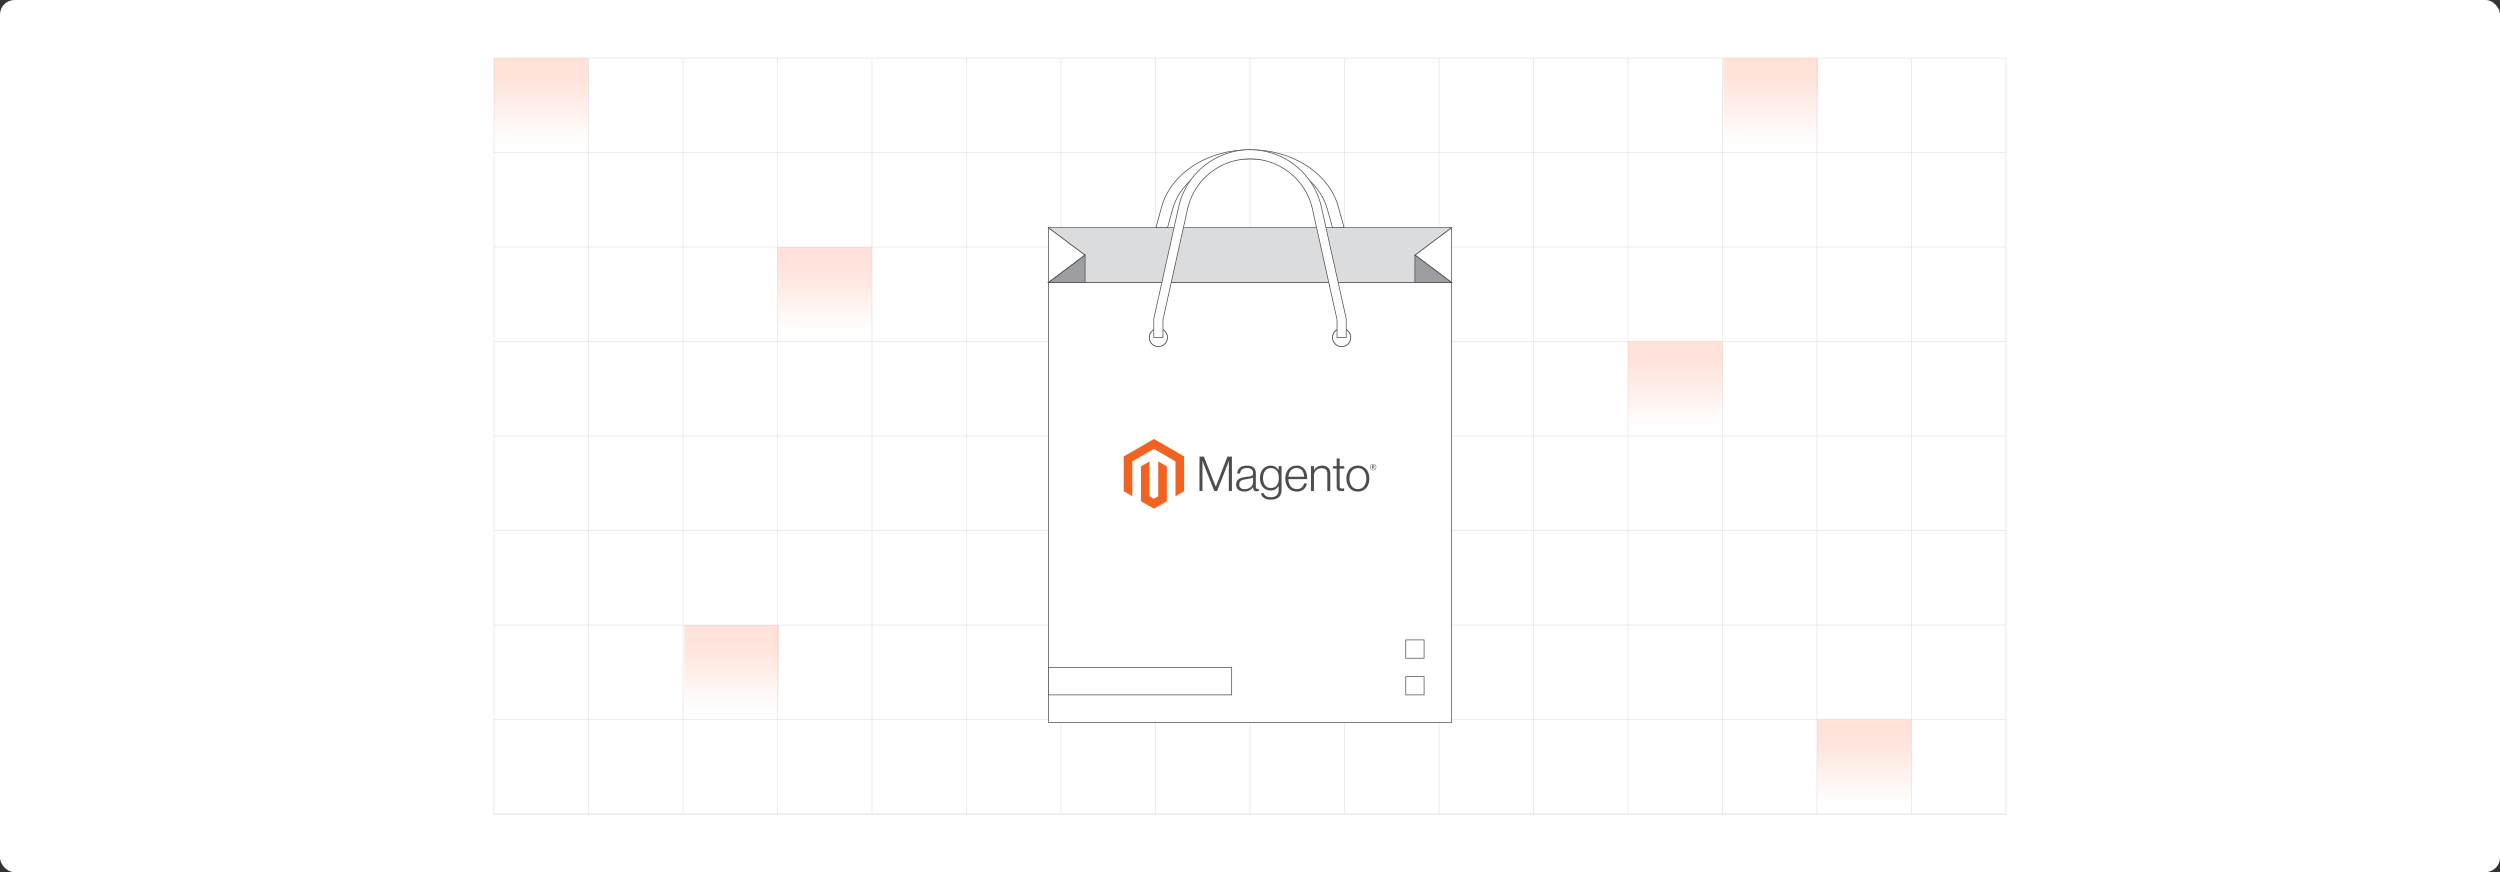 <?xml version="1.0" encoding="UTF-8"?><svg id="Layer_1" xmlns="http://www.w3.org/2000/svg" xmlns:xlink="http://www.w3.org/1999/xlink" viewBox="0 0 860 300"><rect x="0" y="0" width="860" height="300" fill="#333333" stroke="none"/><defs><linearGradient id="linear-gradient" x1="186.193" y1="52.477" x2="186.193" y2="19.968" gradientUnits="userSpaceOnUse"><stop offset="0" stop-color="#fff" stop-opacity="0"/><stop offset=".119" stop-color="#ffede8" stop-opacity=".223"/><stop offset=".244" stop-color="#ffddd3" stop-opacity=".426"/><stop offset=".371" stop-color="#ffd0c1" stop-opacity=".602"/><stop offset=".498" stop-color="#ffc4b2" stop-opacity=".746"/><stop offset=".624" stop-color="#ffbca7" stop-opacity=".857"/><stop offset=".75" stop-color="#ffb59f" stop-opacity=".937"/><stop offset=".876" stop-color="#ffb29a" stop-opacity=".984"/><stop offset="1" stop-color="#ffb199"/></linearGradient><linearGradient id="linear-gradient-2" x1="283.711" y1="117.496" x2="283.711" y2="84.987" xlink:href="#linear-gradient"/><linearGradient id="linear-gradient-3" x1="251.702" y1="247.517" x2="251.702" y2="215.007" xlink:href="#linear-gradient"/><linearGradient id="linear-gradient-4" x1="641.301" y1="280.034" x2="641.301" y2="247.525" xlink:href="#linear-gradient"/><linearGradient id="linear-gradient-5" x1="576.283" y1="150.002" x2="576.283" y2="117.493" xlink:href="#linear-gradient"/><linearGradient id="linear-gradient-6" x1="609.105" x2="609.105" xlink:href="#linear-gradient"/></defs><rect y="0" width="860" height="300" rx="5" ry="5" fill="#fff" stroke-width="0"/><rect x="169.94" y="19.966" width="520.124" height="260.062" fill="none" stroke="#dbdcdd" stroke-miterlimit="10" stroke-width=".187"/><polyline points="690.064 280.028 657.554 280.028 625.045 280.028 592.536 280.028 560.026 280.028 527.517 280.028 495.021 280.028 462.511 280.028 430.002 280.028 397.492 280.028 364.983 280.028 332.474 280.028 299.964 280.028 267.455 280.028 234.958 280.028 202.449 280.028 169.94 280.028" fill="none" stroke="#dbdcdd" stroke-miterlimit="10" stroke-width=".187"/><line x1="169.936" y1="247.525" x2="690.063" y2="247.525" fill="none" stroke="#dbdcdd" stroke-miterlimit="10" stroke-width=".187"/><line x1="169.936" y1="215.017" x2="690.063" y2="215.017" fill="none" stroke="#dbdcdd" stroke-miterlimit="10" stroke-width=".187"/><line x1="169.936" y1="182.509" x2="690.063" y2="182.509" fill="none" stroke="#dbdcdd" stroke-miterlimit="10" stroke-width=".187"/><line x1="169.936" y1="150.001" x2="690.063" y2="150.001" fill="none" stroke="#dbdcdd" stroke-miterlimit="10" stroke-width=".187"/><line x1="169.936" y1="117.493" x2="690.063" y2="117.493" fill="none" stroke="#dbdcdd" stroke-miterlimit="10" stroke-width=".187"/><line x1="169.936" y1="84.985" x2="690.063" y2="84.985" fill="none" stroke="#dbdcdd" stroke-miterlimit="10" stroke-width=".187"/><line x1="169.936" y1="52.477" x2="690.063" y2="52.477" fill="none" stroke="#dbdcdd" stroke-miterlimit="10" stroke-width=".187"/><polyline points="657.554 280.028 657.554 247.519 657.554 215.022 657.554 182.513 657.554 150.003 657.554 117.494 657.554 84.985 657.554 52.475 657.554 19.966" fill="none" stroke="#dbdcdd" stroke-miterlimit="10" stroke-width=".187"/><polyline points="625.045 280.028 625.045 247.519 625.045 215.022 625.045 182.513 625.045 150.003 625.045 117.494 625.045 84.985 625.045 52.475 625.045 19.966" fill="none" stroke="#dbdcdd" stroke-miterlimit="10" stroke-width=".187"/><polyline points="592.536 280.028 592.536 247.519 592.536 215.022 592.536 182.513 592.536 150.003 592.536 117.494 592.536 84.985 592.536 52.475 592.536 19.966" fill="none" stroke="#dbdcdd" stroke-miterlimit="10" stroke-width=".187"/><polyline points="560.026 280.028 560.026 247.519 560.026 215.022 560.026 182.513 560.026 150.003 560.026 117.494 560.026 84.985 560.026 52.475 560.026 19.966" fill="none" stroke="#dbdcdd" stroke-miterlimit="10" stroke-width=".187"/><polyline points="527.517 280.028 527.517 247.519 527.517 215.022 527.517 182.513 527.517 150.003 527.517 117.494 527.517 84.985 527.517 52.475 527.517 19.966" fill="none" stroke="#dbdcdd" stroke-miterlimit="10" stroke-width=".187"/><polyline points="495.021 280.028 495.021 247.519 495.021 215.022 495.021 182.513 495.021 150.003 495.021 117.494 495.021 84.985 495.021 52.475 495.021 19.966" fill="none" stroke="#dbdcdd" stroke-miterlimit="10" stroke-width=".187"/><polyline points="462.511 280.028 462.511 247.519 462.511 215.022 462.511 182.513 462.511 150.003 462.511 117.494 462.511 84.985 462.511 52.475 462.511 19.966" fill="none" stroke="#dbdcdd" stroke-miterlimit="10" stroke-width=".187"/><polyline points="430.002 280.028 430.002 247.519 430.002 215.022 430.002 182.513 430.002 150.003 430.002 117.494 430.002 84.985 430.002 52.475 430.002 19.966" fill="none" stroke="#dbdcdd" stroke-miterlimit="10" stroke-width=".187"/><polyline points="397.492 280.028 397.492 247.519 397.492 215.022 397.492 182.513 397.492 150.003 397.492 117.494 397.492 84.985 397.492 52.475 397.492 19.966" fill="none" stroke="#dbdcdd" stroke-miterlimit="10" stroke-width=".187"/><polyline points="364.983 280.028 364.983 247.519 364.983 215.022 364.983 182.513 364.983 150.003 364.983 117.494 364.983 84.985 364.983 52.475 364.983 19.966" fill="none" stroke="#dbdcdd" stroke-miterlimit="10" stroke-width=".187"/><polyline points="332.474 280.028 332.474 247.519 332.474 215.022 332.474 182.513 332.474 150.003 332.474 117.494 332.474 84.985 332.474 52.475 332.474 19.966" fill="none" stroke="#dbdcdd" stroke-miterlimit="10" stroke-width=".187"/><polyline points="299.964 280.028 299.964 247.519 299.964 215.022 299.964 182.513 299.964 150.003 299.964 117.494 299.964 84.985 299.964 52.475 299.964 19.966" fill="none" stroke="#dbdcdd" stroke-miterlimit="10" stroke-width=".187"/><polyline points="267.455 280.028 267.455 247.519 267.455 215.022 267.455 182.513 267.455 150.003 267.455 117.494 267.455 84.985 267.455 52.475 267.455 19.966" fill="none" stroke="#dbdcdd" stroke-miterlimit="10" stroke-width=".187"/><polyline points="234.958 280.028 234.958 247.519 234.958 215.022 234.958 182.513 234.958 150.003 234.958 117.494 234.958 84.985 234.958 52.475 234.958 19.966" fill="none" stroke="#dbdcdd" stroke-miterlimit="10" stroke-width=".187"/><polyline points="202.449 280.028 202.449 247.519 202.449 215.022 202.449 182.513 202.449 150.003 202.449 117.494 202.449 84.985 202.449 52.475 202.449 19.966" fill="none" stroke="#dbdcdd" stroke-miterlimit="10" stroke-width=".187"/><rect x="169.936" y="19.968" width="32.513" height="32.509" fill="url(#linear-gradient)" opacity=".38" stroke-width="0"/><rect x="267.455" y="84.987" width="32.513" height="32.509" fill="url(#linear-gradient-2)" opacity=".38" stroke-width="0"/><rect x="235.446" y="215.007" width="32.513" height="32.509" fill="url(#linear-gradient-3)" opacity=".38" stroke-width="0"/><rect x="625.045" y="247.525" width="32.513" height="32.509" fill="url(#linear-gradient-4)" opacity=".38" stroke-width="0"/><rect x="560.026" y="117.493" width="32.513" height="32.509" fill="url(#linear-gradient-5)" opacity=".38" stroke-width="0"/><rect x="592.849" y="19.968" width="32.513" height="32.509" fill="url(#linear-gradient-6)" opacity=".38" stroke-width="0"/><g id="_06-Shopping_bag"><circle cx="461.518" cy="116.118" r="3.152" fill="#fff" stroke="#4d4d4d" stroke-miterlimit="10" stroke-width=".25"/><circle cx="398.482" cy="116.118" r="3.152" fill="#fff" stroke="#4d4d4d" stroke-miterlimit="10" stroke-width=".25"/><polygon points="373.267 87.751 360.66 97.206 360.66 78.295 373.267 87.751" fill="#fff" stroke="#4d4d4d" stroke-miterlimit="10" stroke-width=".25"/><polygon points="499.34 78.295 499.34 97.206 486.733 87.751 499.34 78.295" fill="#fff" stroke="#4d4d4d" stroke-miterlimit="10" stroke-width=".25"/><polygon points="499.34 78.295 454.521 78.295 405.479 78.295 360.66 78.295 373.267 87.751 360.66 97.206 401.287 97.206 458.713 97.206 499.34 97.206 486.733 87.751 499.34 78.295" fill="#dbdcdd" stroke="#4d4d4d" stroke-miterlimit="10" stroke-width=".25"/><path d="M360.66,97.206v151.288h138.681V97.206h-138.681ZM398.482,119.269c-1.741,0-3.152-1.411-3.152-3.152s1.411-3.152,3.152-3.152,3.152,1.411,3.152,3.152-1.411,3.152-3.152,3.152ZM461.518,119.269c-1.741,0-3.152-1.411-3.152-3.152s1.411-3.152,3.152-3.152,3.152,1.411,3.152,3.152-1.411,3.152-3.152,3.152Z" fill="#fff" stroke="#4d4d4d" stroke-miterlimit="10" stroke-width=".25"/><polygon points="486.733 87.751 486.733 97.206 499.34 97.206 486.733 87.751" fill="#9c9ea1" stroke="#4d4d4d" stroke-miterlimit="10" stroke-width=".25"/><polygon points="373.267 87.751 373.267 97.206 360.66 97.206 373.267 87.751" fill="#9c9ea1" stroke="#4d4d4d" stroke-miterlimit="10" stroke-width=".25"/><rect x="360.66" y="229.584" width="63.037" height="9.456" fill="#fff" stroke="#4d4d4d" stroke-miterlimit="10" stroke-width=".25"/><rect x="483.581" y="220.128" width="6.304" height="6.304" fill="#fff" stroke="#4d4d4d" stroke-miterlimit="10" stroke-width=".25"/><rect x="483.581" y="232.735" width="6.304" height="6.304" fill="#fff" stroke="#4d4d4d" stroke-miterlimit="10" stroke-width=".25"/><path d="M460.399,71.201c-3.193-11.599-15.693-19.696-30.399-19.696s-27.207,8.097-30.399,19.696l-1.951,7.095h3.984l1.765-6.414c2.802-10.139,13.739-17.225,26.602-17.225s23.799,7.085,26.589,17.225l1.778,6.414h3.997l-1.964-7.095Z" fill="#fff" stroke="#4d4d4d" stroke-miterlimit="10" stroke-width=".25"/><path d="M463.094,116.118h-3.152v-6.13l-8.469-38.106c-2.634-11.86-14.383-19.338-26.242-16.704-8.339,1.852-14.852,8.365-16.704,16.704l-8.469,38.106v6.13h-3.152v-6.304c-0-.115.013-.229.038-.34l8.51-38.273c3.013-13.56,16.448-22.11,30.009-19.097,9.533,2.118,16.979,9.564,19.097,19.097l8.51,38.273c.021.112.03.226.025.34v6.304Z" fill="#fff" stroke="#4d4d4d" stroke-miterlimit="10" stroke-width=".25"/></g><polygon points="396.958 151.004 386.559 157.007 386.559 168.996 389.528 170.712 389.507 158.72 396.937 154.431 404.368 158.72 404.368 170.707 407.336 168.996 407.336 156.996 396.958 151.004" fill="#f26322" stroke-width="0"/><polygon points="398.431 170.71 396.948 171.572 395.457 170.717 395.457 158.72 392.491 160.434 392.496 172.426 396.945 174.996 401.399 172.426 401.399 160.434 398.431 158.72 398.431 170.71" fill="#f26322" stroke-width="0"/><path d="M414.135,157.08l4.082,10.313h.034l3.982-10.313h1.554v11.816h-1.074v-10.297h-.034c-.055.186-.115.375-.181.561-.055.155-.12.325-.191.511-.071.189-.136.364-.189.529l-3.422,8.696h-.975l-3.456-8.693c-.066-.155-.134-.322-.199-.503-.066-.181-.128-.356-.183-.521-.066-.199-.134-.393-.199-.579h-.034v10.297h-1.019v-11.816h1.504Z" fill="#4d4d4d" stroke-width="0"/><path d="M426.911,168.946c-.32-.089-.621-.241-.883-.445-.249-.199-.451-.453-.587-.744-.144-.296-.215-.644-.215-1.04,0-.506.094-.92.28-1.239.183-.317.445-.579.76-.768.32-.191.692-.338,1.116-.438.448-.102.904-.181,1.362-.231.419-.044.775-.092,1.066-.141s.529-.115.71-.191.314-.178.396-.306c.081-.128.123-.301.123-.521v-.165c0-.584-.175-1.017-.529-1.297s-.859-.422-1.52-.422c-1.522,0-2.321.634-2.397,1.902h-1.009c.055-.825.362-1.488.917-1.983.555-.495,1.383-.744,2.486-.744.935,0,1.674.207,2.214.621.54.414.81,1.09.81,2.025v4.643c0,.254.047.438.141.553.094.115.236.178.422.191.058,0,.115-.005.173-.016.06-.011.128-.029.207-.05h.05v.744c-.092.037-.183.068-.28.092-.136.031-.275.044-.414.042-.375,0-.671-.097-.893-.291-.223-.194-.343-.5-.364-.917v-.181h-.044c-.134.181-.28.354-.438.513-.186.186-.393.348-.621.479-.265.152-.548.267-.844.346-.32.089-.684.134-1.09.131-.375.003-.747-.047-1.106-.152M429.429,168.048c.359-.149.658-.338.901-.571.461-.432.723-1.038.728-1.669v-1.538c-.275.155-.611.273-1.001.356s-.796.152-1.216.207c-.364.055-.7.113-1.009.173s-.576.155-.802.288c-.223.128-.409.314-.537.537-.134.225-.199.521-.199.886,0,.296.052.545.157.744.097.191.241.354.414.479.181.126.385.212.603.257.238.05.485.076.728.073.464,0,.873-.073,1.231-.223" fill="#4d4d4d" stroke-width="0"/><path d="M434.761,171.255c-.574-.424-.899-.956-.975-1.596h.99c.089.495.356.852.802,1.066.445.215.977.322,1.596.322.914,0,1.59-.217,2.025-.652s.652-1.032.652-1.795v-1.355h-.05c-.32.485-.689.852-1.108,1.106-.419.254-.954.38-1.603.38-.563,0-1.069-.105-1.52-.314-.445-.204-.841-.503-1.158-.875-.32-.375-.566-.823-.736-1.347s-.257-1.1-.257-1.727c0-.694.1-1.307.296-1.842s.461-.983.794-1.347c.322-.356.721-.639,1.166-.825.448-.186.927-.283,1.412-.28.66,0,1.205.136,1.635.406.43.27.789.637,1.074,1.098h.05v-1.326h1.014v8.214c0,.946-.265,1.714-.794,2.298-.65.684-1.603,1.024-2.858,1.024-1.058,0-1.873-.212-2.447-.634M439.241,166.929c.453-.629.679-1.454.679-2.479,0-.506-.055-.969-.165-1.389-.11-.419-.28-.781-.513-1.082-.228-.301-.527-.542-.867-.702-.348-.165-.752-.249-1.216-.249-.849,0-1.506.314-1.976.941s-.702,1.465-.702,2.513c-.003.453.052.906.165,1.347.11.411.275.77.495,1.074.215.299.498.542.825.71.33.17.721.257,1.174.257.946,0,1.645-.314,2.101-.941" fill="#4d4d4d" stroke-width="0"/><path d="M444.413,168.773c-.482-.215-.909-.537-1.247-.941-.335-.401-.592-.875-.768-1.423s-.265-1.14-.265-1.776c0-.639.094-1.231.28-1.776s.448-1.019.783-1.42c.333-.401.752-.723,1.224-.943.479-.225,1.017-.338,1.611-.338.684,0,1.258.128,1.727.388.459.249.849.608,1.14,1.04.291.435.498.933.621,1.496.12.571.183,1.153.181,1.734h-6.511c.008.456.076.909.207,1.347.115.39.299.757.545,1.082.238.312.548.561.901.728.364.175.789.265,1.273.265.715,0,1.271-.173,1.661-.521.39-.348.668-.812.833-1.397h.993c-.186.849-.574,1.528-1.158,2.033s-1.362.76-2.329.76c-.639,0-1.208-.113-1.703-.338M448.445,162.823c-.11-.369-.27-.689-.479-.959-.212-.273-.482-.49-.794-.637-.32-.155-.7-.231-1.14-.231s-.823.076-1.15.231c-.328.147-.618.364-.852.637-.238.283-.424.605-.553.951-.141.383-.233.783-.273,1.19h5.421c-.008-.401-.068-.796-.181-1.182" fill="#4d4d4d" stroke-width="0"/><path d="M451.998,160.352v1.305h.034c.293-.435.679-.799,1.132-1.066.469-.28,1.043-.422,1.727-.422.794,0,1.446.228,1.96.686s.77,1.116.768,1.976v6.068h-1.024v-5.968c0-.65-.173-1.127-.521-1.431-.348-.304-.825-.456-1.431-.453-.351-.003-.697.06-1.024.183-.309.115-.595.286-.844.503-.241.212-.438.474-.571.768-.139.306-.21.639-.207.975v5.423h-1.022v-8.547h1.024Z" fill="#4d4d4d" stroke-width="0"/><path d="M460.262,168.608c-.296-.238-.445-.631-.445-1.182v-6.231h-1.289v-.844h1.289v-2.628h1.024v2.628h1.588v.844h-1.588v6.066c0,.309.068.521.207.637.139.115.343.173.618.173.126,0,.249-.016.372-.042.105-.021.207-.052.306-.092h.05v.875c-.304.102-.624.152-.943.149-.495,0-.893-.118-1.19-.354" fill="#4d4d4d" stroke-width="0"/><path d="M465.46,168.773c-.479-.217-.906-.54-1.247-.943-.343-.401-.605-.875-.786-1.42s-.273-1.137-.273-1.776.092-1.231.273-1.776.443-1.019.786-1.423c.341-.404.768-.723,1.247-.943.49-.225,1.045-.338,1.661-.338s1.169.113,1.653.338c.477.22.899.542,1.239.943.343.401.6.875.775,1.423.175.548.262,1.14.265,1.776,0,.639-.089,1.231-.265,1.776s-.435,1.019-.775,1.42-.762.723-1.239.943c-.485.225-1.035.338-1.653.338s-1.171-.113-1.661-.338M468.379,167.972c.359-.183.671-.448.909-.775.244-.33.424-.715.545-1.158.244-.92.244-1.889,0-2.809-.12-.443-.301-.828-.545-1.158-.238-.328-.55-.592-.909-.775-.364-.189-.781-.283-1.255-.28s-.896.094-1.266.28c-.359.186-.668.451-.909.775-.249.33-.432.715-.553,1.158-.241.92-.241,1.889,0,2.809.12.44.304.825.553,1.158.241.325.553.59.909.775.359.186.781.28,1.266.28s.904-.094,1.255-.28" fill="#4d4d4d" stroke-width="0"/><path d="M472.364,161.773c-.634,0-1.074-.44-1.074-1.098s.451-1.103,1.074-1.103,1.077.445,1.077,1.103-.451,1.098-1.077,1.098M472.364,159.697c-.511,0-.92.351-.92.975s.406.969.92.969.925-.351.925-.969-.411-.975-.925-.975M472.681,161.262l-.364-.521h-.118v.503h-.21v-1.221h.369c.254,0,.424.128.424.356,0,.175-.094.288-.246.335l.351.498-.207.05ZM472.361,160.216h-.162v.359h.152c.136,0,.223-.058.223-.181s-.076-.181-.212-.178" fill="#4d4d4d" stroke-width="0"/></svg>